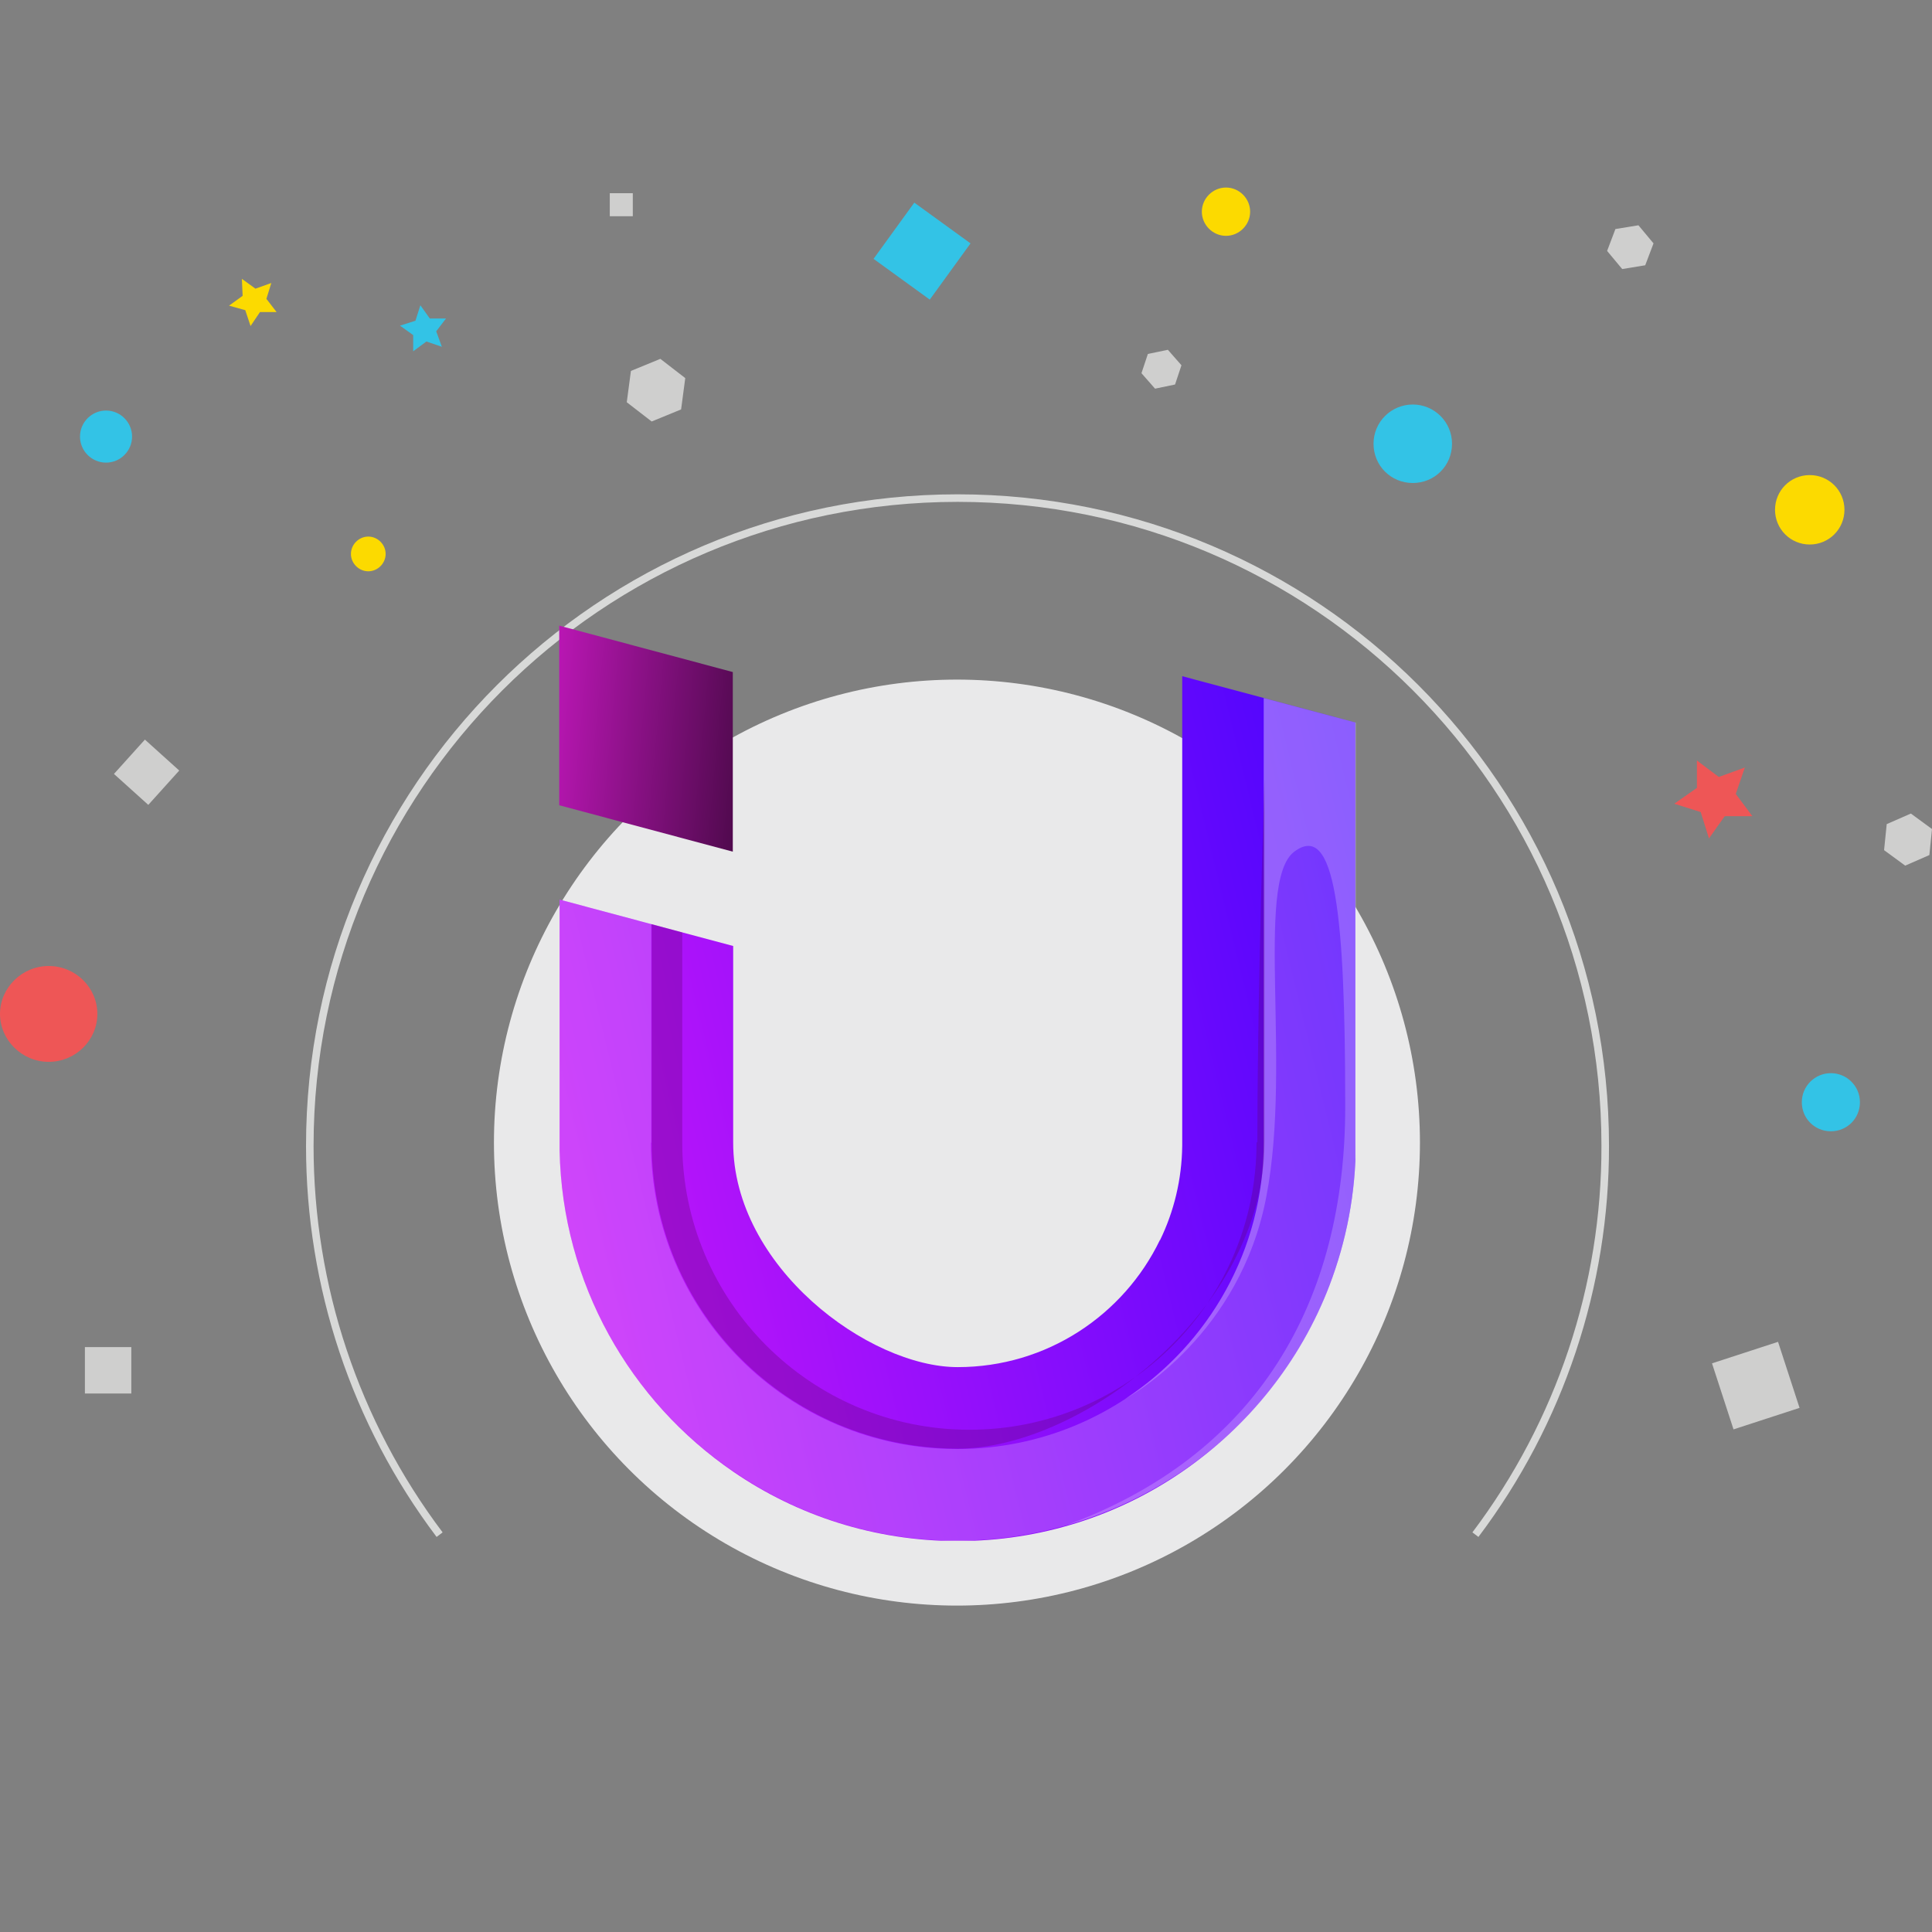 <?xml version="1.0" encoding="UTF-8"?>
<svg id="Calque_1" xmlns="http://www.w3.org/2000/svg" version="1.1" xmlns:xlink="http://www.w3.org/1999/xlink" viewBox="0 0 512 512">
  <rect x="0" y="0" width="512" height="512" fill="#808080" stroke="none"/>
  <!-- Generator: Adobe Illustrator 29.1.0, SVG Export Plug-In . SVG Version: 2.1.0 Build 142)  -->
  <defs>
    <style>
      .st0 {
        stroke: #d8d9d8;
        stroke-miterlimit: 10;
        stroke-width: 2px;
      }

      .st0, .st1, .st2 {
        fill: none;
      }

      .st3 {
        fill: url(#linear-gradient1);
      }

      .st4 {
        fill: #5d026a;
        opacity: .3;
      }

      .st4, .st5 {
        fill-rule: evenodd;
      }

      .st6 {
        clip-path: url(#clippath-1);
      }

      .st7 {
        fill: #fcda00;
      }

      .st2 {
        clip-rule: evenodd;
      }

      .st8 {
        fill: #cfcfce;
      }

      .st9 {
        fill: #33c3e6;
      }

      .st10 {
        fill: #ee5656;
      }

      .st11 {
        fill: url(#linear-gradient);
      }

      .st12 {
        clip-path: url(#clippath);
      }

      .st13 {
        fill: #e9e9ea;
      }

      .st5 {
        fill: #fff;
        opacity: .2;
      }
    </style>
    <clipPath id="clippath">
      <polygon class="st2" points="148.2 213.4 194.2 225.7 194.2 178.1 148.2 165.8 148.2 213.4"/>
    </clipPath>
    <linearGradient id="linear-gradient" x1="236.2" y1="201.9" x2="111.5" y2="190.1" gradientUnits="userSpaceOnUse">
      <stop offset="0" stop-color="#000"/>
      <stop offset="1" stop-color="#ff1ff7"/>
    </linearGradient>
    <clipPath id="clippath-1">
      <path class="st2" d="M307.4,328.6c-9.6,19.9-30,33.7-53.6,33.7s-59.5-26.6-59.5-59.5v-52.1l-27.7-7.4-18.3-4.9v47.6c0,4.6,0,12,0,14.7v4.2c.7,35.3,18.7,66.4,46,85.1,16.9,11.6,37.4,18.4,59.5,18.4s42.6-6.8,59.5-18.4c17.5-12,31.3-29.1,39-49.3,4.5-11.8,7-24.5,7-37.9v-111.3l-46-12.3v124.4s0,0,0,0c-.1,9-2.2,17.5-5.9,25.1"/>
    </clipPath>
    <linearGradient id="linear-gradient1" x1="37.7" y1="346.2" x2="427.3" y2="251.5" gradientUnits="userSpaceOnUse">
      <stop offset="0" stop-color="#ff1ff7"/>
      <stop offset="1" stop-color="#2f00ff"/>
    </linearGradient>
  </defs>
  <circle class="st13" cx="253.6" cy="302.8" r="122.7"/>
  <path class="st0" d="M116.5,406.7c-22.4-29.7-34.4-65.9-34.4-103,0-94.9,76.9-171.7,171.7-171.7s171.6,76.8,171.6,171.6c.1,37.2-12,73.4-34.4,103.1"/>
  <path class="st10" d="M12.9,256c7.1,0,12.9,5.7,12.9,12.7s-5.8,12.7-12.9,12.7-12.9-5.8-12.9-12.7,5.8-12.7,12.9-12.7ZM462.4,203.4l-2.4,7,4.4,5.9h-7.3c0-.1-4.2,5.9-4.2,5.9l-2.2-7-7-2.2,6-4.2v-7.3c-.1,0,5.8,4.4,5.8,4.4l6.9-2.5h0Z"/>
  <path class="st9" d="M117.1,91.9l-4.1-1.4-3.5,2.6v-4.3l-3.5-2.5,4.1-1.3,1.3-4.1,2.5,3.5h4.3c0,0-2.6,3.4-2.6,3.4,0,0,1.5,4.1,1.5,4.1ZM28.1,108.8c3.8,0,6.9,3.1,6.9,6.9s-3.1,6.9-6.9,6.9-6.9-3.1-6.9-6.9,3.1-6.9,6.9-6.9ZM485.2,284.4c4.2,0,7.7,3.4,7.7,7.7s-3.4,7.7-7.7,7.7-7.7-3.4-7.7-7.7,3.5-7.7,7.7-7.7ZM374.4,107.2c5.7,0,10.4,4.6,10.4,10.4s-4.6,10.4-10.4,10.4-10.4-4.6-10.4-10.4,4.7-10.4,10.4-10.4ZM231.5,68.6l10.8-14.9,14.9,10.8-10.8,14.9-14.9-10.8h0Z"/>
  <path class="st8" d="M161.6,51.2h6.1v6.1h-6.1v-6.1ZM453.7,361.3l17.5-5.7,5.7,17.5-17.5,5.7-5.7-17.5ZM22.5,357h12.3v12.3h-12.3v-12.3ZM30.2,205.1l8.2-9.1,9.1,8.2-8.2,9.1s-9.1-8.2-9.1-8.2ZM438.2,64.5l-2.2,5.8-6.1,1-4-4.8,2.2-5.8,6.1-1,4,4.8ZM180.5,108.5l-7.8,3.2-6.6-5.1,1.1-8.3,7.8-3.2,6.6,5.1-1.1,8.3ZM311.4,101.9l-5.3,1.1-3.6-4.1,1.7-5.1,5.3-1.1,3.6,4.1-1.7,5.1ZM511.3,226.6l-6.4,2.8-5.6-4.1.7-6.9,6.4-2.8,5.6,4.1-.7,6.9Z"/>
  <path class="st7" d="M479.6,125.9c5.1,0,9.2,4.1,9.2,9.2s-4.1,9.2-9.2,9.2-9.2-4.1-9.2-9.2,4.1-9.2,9.2-9.2ZM97.6,142.2c2.5,0,4.6,2.1,4.6,4.6s-2.1,4.6-4.6,4.6-4.6-2.1-4.6-4.6,2.1-4.6,4.6-4.6ZM324.9,49.7c3.5,0,6.4,2.9,6.4,6.4s-2.9,6.4-6.4,6.4-6.4-2.9-6.4-6.4,2.9-6.4,6.4-6.4ZM64.1,73.9l3.6,2.6,4.2-1.5-1.3,4.2,2.7,3.5h-4.4l-2.5,3.7-1.4-4.2-4.3-1.2,3.6-2.6s-.2-4.5-.2-4.5Z"/>
  <g>
    <g class="st12">
      <rect class="st11" x="148.2" y="165.8" width="46" height="59.9"/>
    </g>
    <g class="st6">
      <rect class="st3" x="148.2" y="179.2" width="211" height="229.1"/>
    </g>
    <path class="st5" d="M172.6,302.8v-57.9l-24.3-6.5v66.5c.5,24.8,9.5,47.5,24.3,65.3,6.3,7.5,13.6,14.2,21.7,19.7,46.3,31.7,107.1,20.7,140.7-19.6,7.2-8.6,13.1-18.5,17.3-29.6,4.5-11.8,7-24.5,7-37.9v-111.3l-24.4-6.5v117.8c0,44.8-36.3,81.2-81.2,81.2s-81.2-36.3-81.2-81.2"/>
    <path class="st5" d="M281.6,404.5c20.5-5.6,39.3-17.4,53.4-34.2,7.2-8.6,13.1-18.5,17.3-29.6,4.5-11.8,7-24.5,7-37.9v-111.3l-24.4-6.5v117.8c0,28.4-14.6,53.4-36.7,67.9h0s28.5-15.1,36.7-50.3c8.1-35.2-2.7-86.6,8.1-94.7,10.8-8.1,13.5,16.2,13.5,67.6s-22.9,92.6-75,111.3"/>
    <path class="st4" d="M333,302.8c0,42.1-34.1,76.1-76.1,76.1s-76.1-34.1-76.1-76.1v-55.7l-8.1-2.2v57.9c0,12.7,2.9,24.7,8.1,35.4,13.2,27.1,40.9,45.7,73.1,45.7s81.2-36.3,81.2-81.2v-96.3c-1,32.2-1.8,64.1-1.9,96.3"/>
    <rect class="st1" x="25.3" y="92.7" width="456.9" height="456.9"/>
  </g>
</svg>